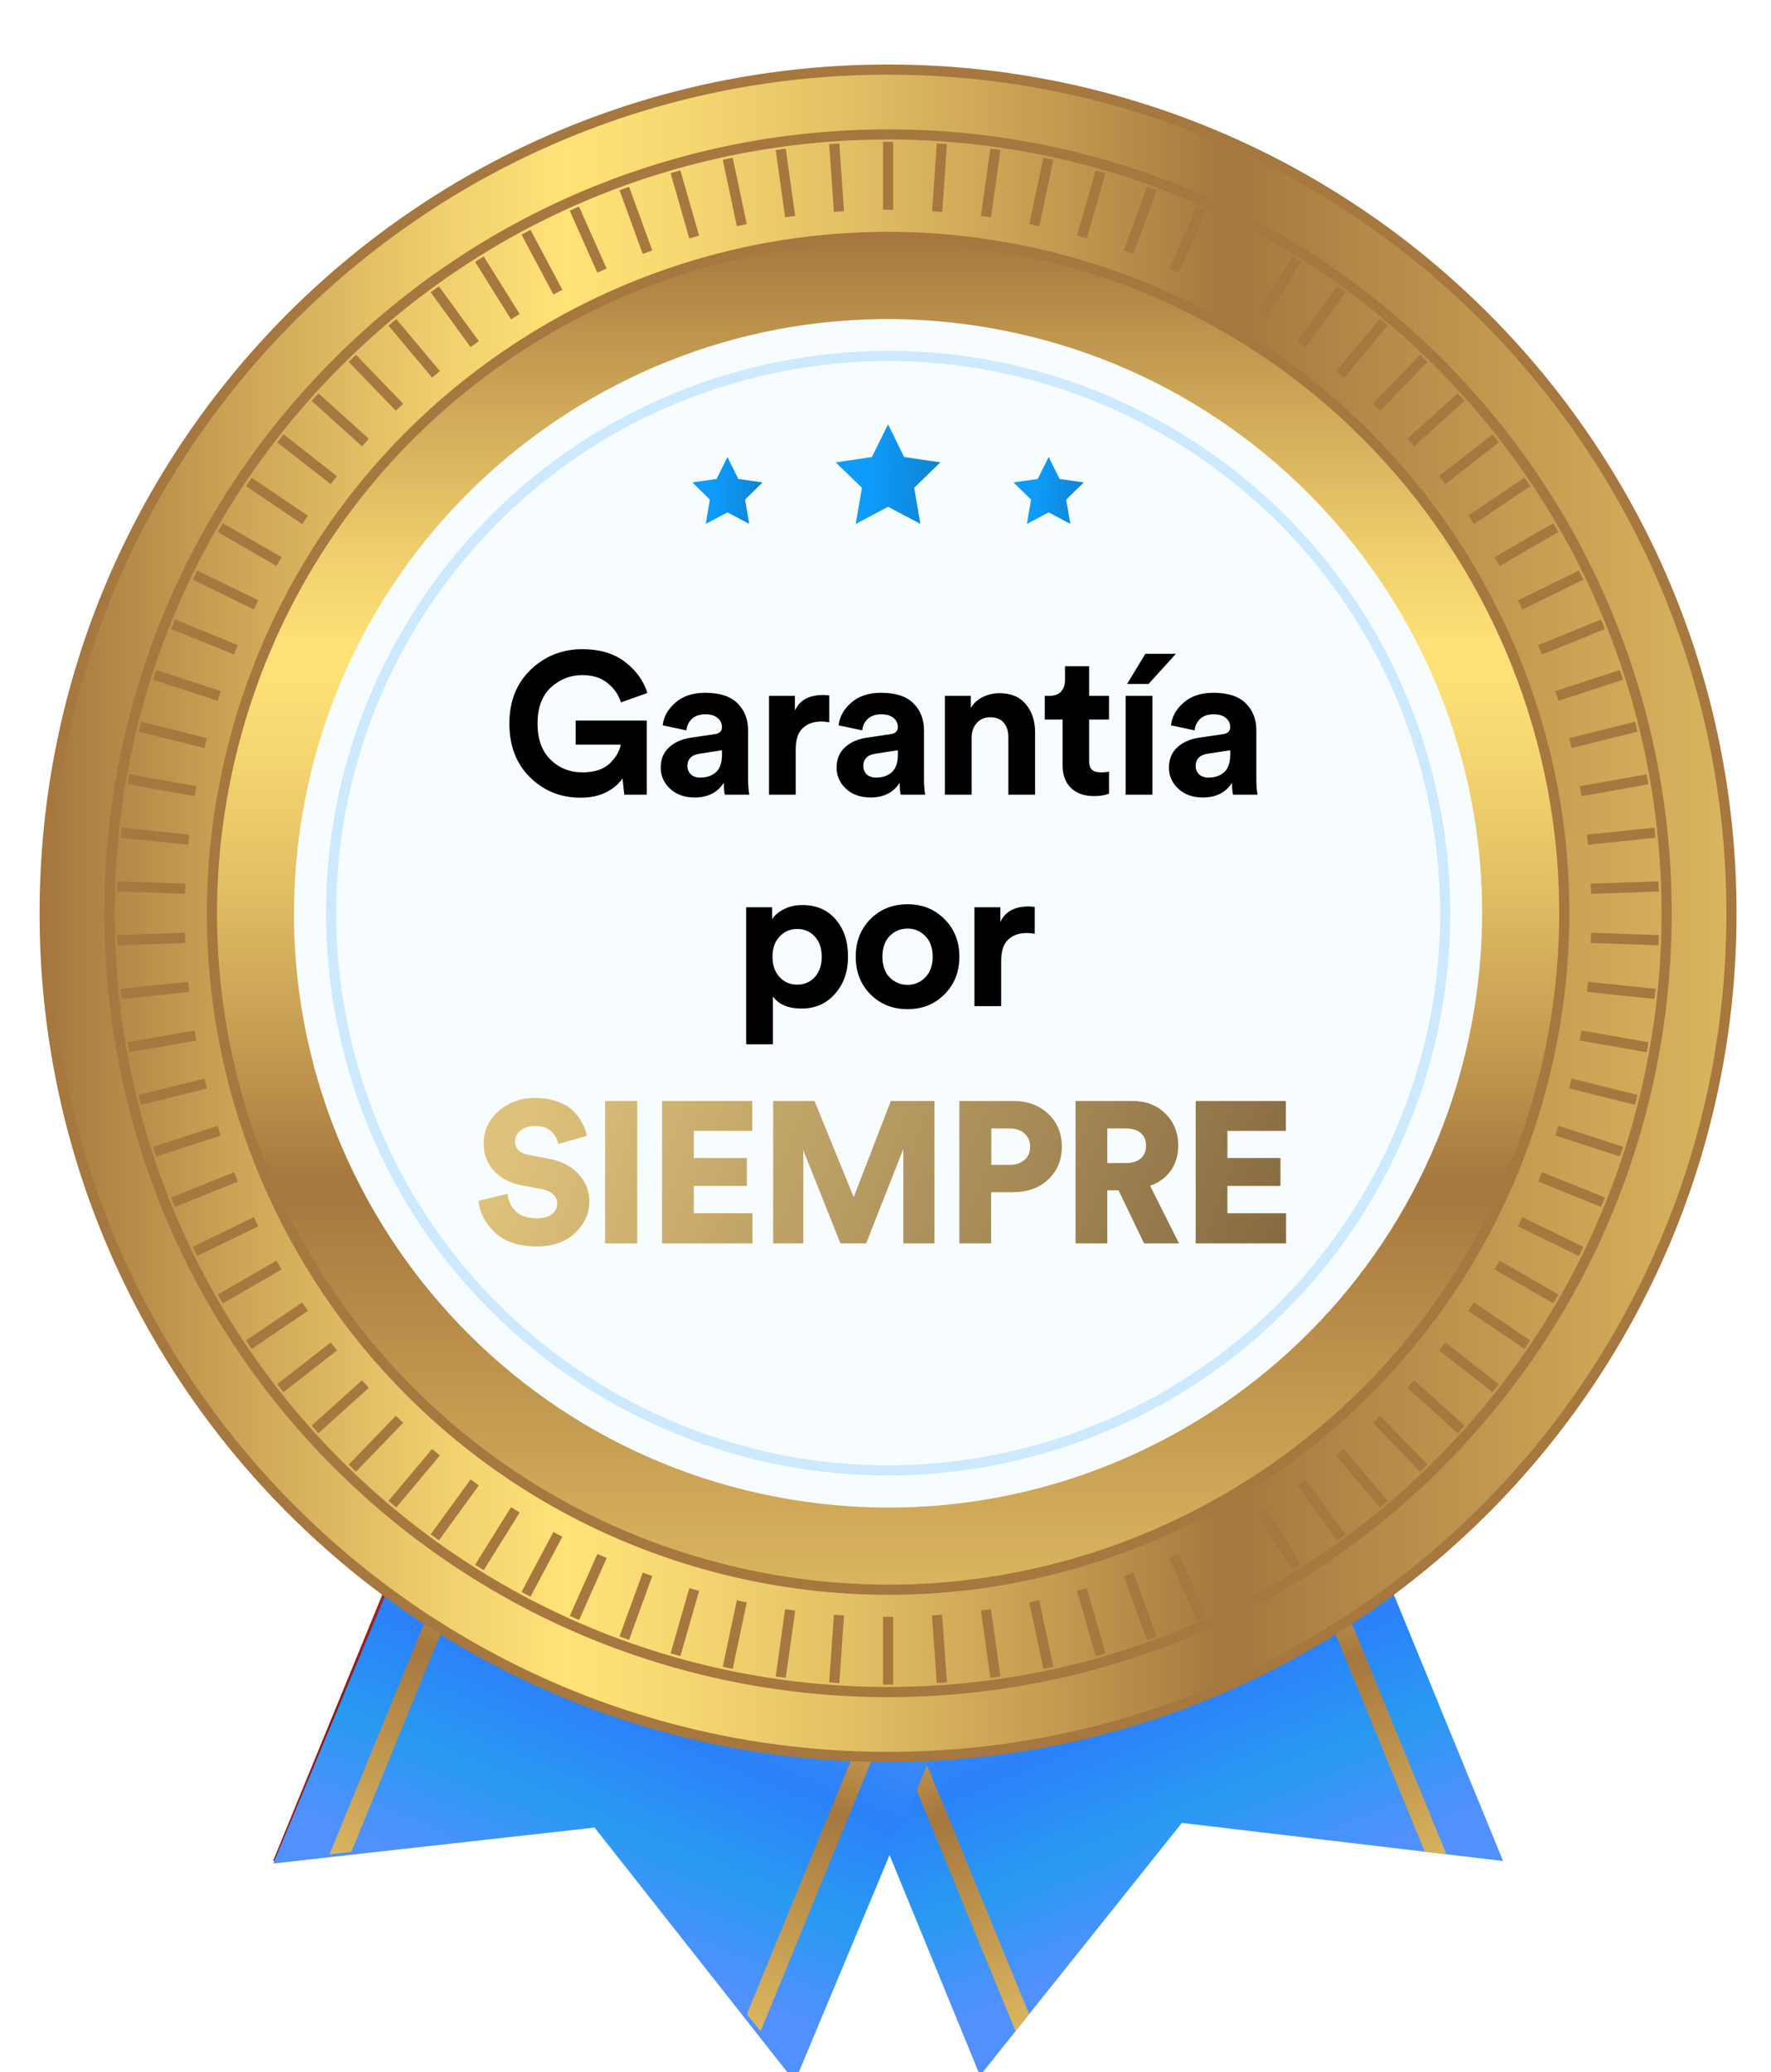 <svg width="112" height="131" viewBox="0 0 112 131" fill="none" xmlns="http://www.w3.org/2000/svg">
<g clip-path="url(#clip0_46_511)" filter="url(#filter0_i_46_511)">
<path d="M76.276 69.306L95.056 115.088L74.742 112.681L65.083 124.771L64.222 125.848L61.978 128.66L43.199 82.878L76.276 69.306Z" fill="url(#paint0_linear_46_511)"/>
<path d="M47.224 81.22L65.083 124.771L64.222 125.848L46.105 81.683L47.224 81.22Z" fill="url(#paint1_linear_46_511)"/>
<path d="M72.247 70.958L90.106 114.508L91.477 114.666L73.359 70.501L72.247 70.958Z" fill="url(#paint2_linear_46_511)"/>
<path d="M36.048 69.306L17.269 115.088L37.582 112.681L47.236 124.771L48.102 125.848L50.346 128.66L69.125 82.878L36.048 69.306Z" fill="url(#paint3_linear_46_511)"/>
<path d="M69.359 83.389L50.265 129.041L37.603 112.975L22.224 114.693L20.853 114.847L17.279 115.248L36.373 69.597L69.359 83.389Z" fill="url(#paint4_linear_46_511)"/>
<path d="M65.1 81.22L47.235 124.771L48.102 125.848L66.213 81.683L65.1 81.22Z" fill="url(#paint5_linear_46_511)"/>
<path d="M40.077 70.958L22.218 114.508L20.841 114.666L38.959 70.501L40.077 70.958Z" fill="url(#paint6_linear_46_511)"/>
<path d="M56.162 108.51C85.62 108.51 109.5 84.63 109.5 55.172C109.5 25.714 85.62 1.833 56.162 1.833C26.704 1.833 2.824 25.714 2.824 55.172C2.824 84.63 26.704 108.51 56.162 108.51Z" fill="url(#paint7_linear_46_511)" stroke="#A6773E" stroke-width="0.642" stroke-miterlimit="10"/>
<g style="mix-blend-mode:screen">
<path d="M90.978 89.987C110.206 70.758 110.206 39.582 90.978 20.353C71.749 1.125 40.573 1.125 21.344 20.353C2.116 39.582 2.116 70.758 21.344 89.987C40.573 109.215 71.749 109.215 90.978 89.987Z" stroke="#A6773E" stroke-width="0.642" stroke-miterlimit="10"/>
</g>
<g style="mix-blend-mode:screen">
<path d="M56.162 99.648V103.941" stroke="#A6773E" stroke-width="0.642" stroke-miterlimit="10"/>
</g>
<g style="mix-blend-mode:screen">
<path d="M53.057 99.543L52.759 103.818" stroke="#A6773E" stroke-width="0.642" stroke-miterlimit="10"/>
</g>
<g style="mix-blend-mode:screen">
<path d="M49.971 99.214L49.373 103.467" stroke="#A6773E" stroke-width="0.642" stroke-miterlimit="10"/>
</g>
<g style="mix-blend-mode:screen">
<path d="M46.913 98.675L46.023 102.875" stroke="#A6773E" stroke-width="0.642" stroke-miterlimit="10"/>
</g>
<g style="mix-blend-mode:screen">
<path d="M43.903 97.925L42.719 102.049" stroke="#A6773E" stroke-width="0.642" stroke-miterlimit="10"/>
</g>
<g style="mix-blend-mode:screen">
<path d="M40.95 96.965L39.48 101.001" stroke="#A6773E" stroke-width="0.642" stroke-miterlimit="10"/>
</g>
<g style="mix-blend-mode:screen">
<path d="M38.074 95.805L36.329 99.724" stroke="#A6773E" stroke-width="0.642" stroke-miterlimit="10"/>
</g>
<g style="mix-blend-mode:screen">
<path d="M35.28 94.44L33.265 98.23" stroke="#A6773E" stroke-width="0.642" stroke-miterlimit="10"/>
</g>
<g style="mix-blend-mode:screen">
<path d="M32.591 92.888L30.318 96.531" stroke="#A6773E" stroke-width="0.642" stroke-miterlimit="10"/>
</g>
<g style="mix-blend-mode:screen">
<path d="M30.02 91.154L27.496 94.628" stroke="#A6773E" stroke-width="0.642" stroke-miterlimit="10"/>
</g>
<g style="mix-blend-mode:screen">
<path d="M27.572 89.245L24.813 92.531" stroke="#A6773E" stroke-width="0.642" stroke-miterlimit="10"/>
</g>
<g style="mix-blend-mode:screen">
<path d="M25.264 87.165L22.282 90.252" stroke="#A6773E" stroke-width="0.642" stroke-miterlimit="10"/>
</g>
<g style="mix-blend-mode:screen">
<path d="M23.108 84.934L19.922 87.804" stroke="#A6773E" stroke-width="0.642" stroke-miterlimit="10"/>
</g>
<g style="mix-blend-mode:screen">
<path d="M21.111 82.556L17.731 85.197" stroke="#A6773E" stroke-width="0.642" stroke-miterlimit="10"/>
</g>
<g style="mix-blend-mode:screen">
<path d="M19.289 80.043L15.734 82.444" stroke="#A6773E" stroke-width="0.642" stroke-miterlimit="10"/>
</g>
<g style="mix-blend-mode:screen">
<path d="M17.643 77.413L13.929 79.556" stroke="#A6773E" stroke-width="0.642" stroke-miterlimit="10"/>
</g>
<g style="mix-blend-mode:screen">
<path d="M16.185 74.671L12.331 76.552" stroke="#A6773E" stroke-width="0.642" stroke-miterlimit="10"/>
</g>
<g style="mix-blend-mode:screen">
<path d="M14.925 71.837L10.942 73.442" stroke="#A6773E" stroke-width="0.642" stroke-miterlimit="10"/>
</g>
<g style="mix-blend-mode:screen">
<path d="M13.859 68.919L9.782 70.243" stroke="#A6773E" stroke-width="0.642" stroke-miterlimit="10"/>
</g>
<g style="mix-blend-mode:screen">
<path d="M13.004 65.932L8.845 66.969" stroke="#A6773E" stroke-width="0.642" stroke-miterlimit="10"/>
</g>
<g style="mix-blend-mode:screen">
<path d="M12.36 62.898L8.137 63.642" stroke="#A6773E" stroke-width="0.642" stroke-miterlimit="10"/>
</g>
<g style="mix-blend-mode:screen">
<path d="M11.926 59.823L7.662 60.268" stroke="#A6773E" stroke-width="0.642" stroke-miterlimit="10"/>
</g>
<g style="mix-blend-mode:screen">
<path d="M11.71 56.724L7.422 56.876" stroke="#A6773E" stroke-width="0.642" stroke-miterlimit="10"/>
</g>
<g style="mix-blend-mode:screen">
<path d="M11.71 53.62L7.422 53.467" stroke="#A6773E" stroke-width="0.642" stroke-miterlimit="10"/>
</g>
<g style="mix-blend-mode:screen">
<path d="M11.926 50.521L7.662 50.076" stroke="#A6773E" stroke-width="0.642" stroke-miterlimit="10"/>
</g>
<g style="mix-blend-mode:screen">
<path d="M12.36 47.452L8.137 46.702" stroke="#A6773E" stroke-width="0.642" stroke-miterlimit="10"/>
</g>
<g style="mix-blend-mode:screen">
<path d="M13.004 44.412L8.845 43.375" stroke="#A6773E" stroke-width="0.642" stroke-miterlimit="10"/>
</g>
<g style="mix-blend-mode:screen">
<path d="M13.859 41.43L9.782 40.1" stroke="#A6773E" stroke-width="0.642" stroke-miterlimit="10"/>
</g>
<g style="mix-blend-mode:screen">
<path d="M14.925 38.513L10.942 36.902" stroke="#A6773E" stroke-width="0.642" stroke-miterlimit="10"/>
</g>
<g style="mix-blend-mode:screen">
<path d="M16.185 35.672L12.331 33.792" stroke="#A6773E" stroke-width="0.642" stroke-miterlimit="10"/>
</g>
<g style="mix-blend-mode:screen">
<path d="M17.643 32.937L13.929 30.787" stroke="#A6773E" stroke-width="0.642" stroke-miterlimit="10"/>
</g>
<g style="mix-blend-mode:screen">
<path d="M19.289 30.301L15.734 27.905" stroke="#A6773E" stroke-width="0.642" stroke-miterlimit="10"/>
</g>
<g style="mix-blend-mode:screen">
<path d="M21.111 27.788L17.731 25.146" stroke="#A6773E" stroke-width="0.642" stroke-miterlimit="10"/>
</g>
<g style="mix-blend-mode:screen">
<path d="M23.108 25.41L19.922 22.54" stroke="#A6773E" stroke-width="0.642" stroke-miterlimit="10"/>
</g>
<g style="mix-blend-mode:screen">
<path d="M25.264 23.178L22.282 20.091" stroke="#A6773E" stroke-width="0.642" stroke-miterlimit="10"/>
</g>
<g style="mix-blend-mode:screen">
<path d="M27.572 21.099L24.813 17.813" stroke="#A6773E" stroke-width="0.642" stroke-miterlimit="10"/>
</g>
<g style="mix-blend-mode:screen">
<path d="M30.02 19.189L27.496 15.722" stroke="#A6773E" stroke-width="0.642" stroke-miterlimit="10"/>
</g>
<g style="mix-blend-mode:screen">
<path d="M32.591 17.455L30.318 13.818" stroke="#A6773E" stroke-width="0.642" stroke-miterlimit="10"/>
</g>
<g style="mix-blend-mode:screen">
<path d="M35.28 15.903L33.265 12.113" stroke="#A6773E" stroke-width="0.642" stroke-miterlimit="10"/>
</g>
<g style="mix-blend-mode:screen">
<path d="M38.068 14.538L36.323 10.62" stroke="#A6773E" stroke-width="0.642" stroke-miterlimit="10"/>
</g>
<g style="mix-blend-mode:screen">
<path d="M40.95 13.379L39.48 9.349" stroke="#A6773E" stroke-width="0.642" stroke-miterlimit="10"/>
</g>
<g style="mix-blend-mode:screen">
<path d="M43.903 12.418L42.719 8.294" stroke="#A6773E" stroke-width="0.642" stroke-miterlimit="10"/>
</g>
<g style="mix-blend-mode:screen">
<path d="M46.913 11.668L46.023 7.469" stroke="#A6773E" stroke-width="0.642" stroke-miterlimit="10"/>
</g>
<g style="mix-blend-mode:screen">
<path d="M49.971 11.129L49.373 6.877" stroke="#A6773E" stroke-width="0.642" stroke-miterlimit="10"/>
</g>
<g style="mix-blend-mode:screen">
<path d="M53.057 10.807L52.759 6.525" stroke="#A6773E" stroke-width="0.642" stroke-miterlimit="10"/>
</g>
<g style="mix-blend-mode:screen">
<path d="M56.162 10.696V6.402" stroke="#A6773E" stroke-width="0.642" stroke-miterlimit="10"/>
</g>
<g style="mix-blend-mode:screen">
<path d="M59.267 10.807L59.565 6.525" stroke="#A6773E" stroke-width="0.642" stroke-miterlimit="10"/>
</g>
<g style="mix-blend-mode:screen">
<path d="M62.353 11.129L62.951 6.877" stroke="#A6773E" stroke-width="0.642" stroke-miterlimit="10"/>
</g>
<g style="mix-blend-mode:screen">
<path d="M65.411 11.668L66.302 7.469" stroke="#A6773E" stroke-width="0.642" stroke-miterlimit="10"/>
</g>
<g style="mix-blend-mode:screen">
<path d="M68.422 12.418L69.605 8.294" stroke="#A6773E" stroke-width="0.642" stroke-miterlimit="10"/>
</g>
<g style="mix-blend-mode:screen">
<path d="M71.374 13.379L72.839 9.349" stroke="#A6773E" stroke-width="0.642" stroke-miterlimit="10"/>
</g>
<g style="mix-blend-mode:screen">
<path d="M74.25 14.538L75.996 10.62" stroke="#A6773E" stroke-width="0.642" stroke-miterlimit="10"/>
</g>
<g style="mix-blend-mode:screen">
<path d="M77.044 15.903L79.053 12.113" stroke="#A6773E" stroke-width="0.642" stroke-miterlimit="10"/>
</g>
<g style="mix-blend-mode:screen">
<path d="M79.727 17.455L82.006 13.818" stroke="#A6773E" stroke-width="0.642" stroke-miterlimit="10"/>
</g>
<g style="mix-blend-mode:screen">
<path d="M82.304 19.189L84.829 15.722" stroke="#A6773E" stroke-width="0.642" stroke-miterlimit="10"/>
</g>
<g style="mix-blend-mode:screen">
<path d="M84.747 21.105L87.505 17.813" stroke="#A6773E" stroke-width="0.642" stroke-miterlimit="10"/>
</g>
<g style="mix-blend-mode:screen">
<path d="M87.055 23.178L90.036 20.091" stroke="#A6773E" stroke-width="0.642" stroke-miterlimit="10"/>
</g>
<g style="mix-blend-mode:screen">
<path d="M89.216 25.41L92.402 22.54" stroke="#A6773E" stroke-width="0.642" stroke-miterlimit="10"/>
</g>
<g style="mix-blend-mode:screen">
<path d="M91.207 27.788L94.593 25.146" stroke="#A6773E" stroke-width="0.642" stroke-miterlimit="10"/>
</g>
<g style="mix-blend-mode:screen">
<path d="M93.035 30.301L96.59 27.899" stroke="#A6773E" stroke-width="0.642" stroke-miterlimit="10"/>
</g>
<g style="mix-blend-mode:screen">
<path d="M94.681 32.937L98.395 30.787" stroke="#A6773E" stroke-width="0.642" stroke-miterlimit="10"/>
</g>
<g style="mix-blend-mode:screen">
<path d="M96.134 35.678L99.994 33.792" stroke="#A6773E" stroke-width="0.642" stroke-miterlimit="10"/>
</g>
<g style="mix-blend-mode:screen">
<path d="M97.399 38.513L101.376 36.902" stroke="#A6773E" stroke-width="0.642" stroke-miterlimit="10"/>
</g>
<g style="mix-blend-mode:screen">
<path d="M98.459 41.43L102.542 40.1" stroke="#A6773E" stroke-width="0.642" stroke-miterlimit="10"/>
</g>
<g style="mix-blend-mode:screen">
<path d="M99.314 44.412L103.479 43.375" stroke="#A6773E" stroke-width="0.642" stroke-miterlimit="10"/>
</g>
<g style="mix-blend-mode:screen">
<path d="M99.959 47.452L104.188 46.702" stroke="#A6773E" stroke-width="0.642" stroke-miterlimit="10"/>
</g>
<g style="mix-blend-mode:screen">
<path d="M100.392 50.521L104.662 50.076" stroke="#A6773E" stroke-width="0.642" stroke-miterlimit="10"/>
</g>
<g style="mix-blend-mode:screen">
<path d="M100.609 53.62L104.897 53.473" stroke="#A6773E" stroke-width="0.642" stroke-miterlimit="10"/>
</g>
<g style="mix-blend-mode:screen">
<path d="M100.609 56.724L104.897 56.876" stroke="#A6773E" stroke-width="0.642" stroke-miterlimit="10"/>
</g>
<g style="mix-blend-mode:screen">
<path d="M100.392 59.823L104.662 60.268" stroke="#A6773E" stroke-width="0.642" stroke-miterlimit="10"/>
</g>
<g style="mix-blend-mode:screen">
<path d="M99.959 62.898L104.188 63.642" stroke="#A6773E" stroke-width="0.642" stroke-miterlimit="10"/>
</g>
<g style="mix-blend-mode:screen">
<path d="M99.314 65.932L103.479 66.969" stroke="#A6773E" stroke-width="0.642" stroke-miterlimit="10"/>
</g>
<g style="mix-blend-mode:screen">
<path d="M98.459 68.913L102.542 70.243" stroke="#A6773E" stroke-width="0.642" stroke-miterlimit="10"/>
</g>
<g style="mix-blend-mode:screen">
<path d="M97.399 71.831L101.376 73.441" stroke="#A6773E" stroke-width="0.642" stroke-miterlimit="10"/>
</g>
<g style="mix-blend-mode:screen">
<path d="M96.134 74.671L99.994 76.552" stroke="#A6773E" stroke-width="0.642" stroke-miterlimit="10"/>
</g>
<g style="mix-blend-mode:screen">
<path d="M94.681 77.413L98.395 79.556" stroke="#A6773E" stroke-width="0.642" stroke-miterlimit="10"/>
</g>
<g style="mix-blend-mode:screen">
<path d="M93.035 80.043L96.59 82.444" stroke="#A6773E" stroke-width="0.642" stroke-miterlimit="10"/>
</g>
<g style="mix-blend-mode:screen">
<path d="M91.207 82.556L94.587 85.197" stroke="#A6773E" stroke-width="0.642" stroke-miterlimit="10"/>
</g>
<g style="mix-blend-mode:screen">
<path d="M89.21 84.934L92.403 87.804" stroke="#A6773E" stroke-width="0.642" stroke-miterlimit="10"/>
</g>
<g style="mix-blend-mode:screen">
<path d="M87.055 87.165L90.036 90.252" stroke="#A6773E" stroke-width="0.642" stroke-miterlimit="10"/>
</g>
<g style="mix-blend-mode:screen">
<path d="M84.747 89.245L87.505 92.531" stroke="#A6773E" stroke-width="0.642" stroke-miterlimit="10"/>
</g>
<g style="mix-blend-mode:screen">
<path d="M82.304 91.154L84.823 94.628" stroke="#A6773E" stroke-width="0.642" stroke-miterlimit="10"/>
</g>
<g style="mix-blend-mode:screen">
<path d="M79.732 92.888L82.005 96.531" stroke="#A6773E" stroke-width="0.642" stroke-miterlimit="10"/>
</g>
<g style="mix-blend-mode:screen">
<path d="M77.044 94.44L79.059 98.23" stroke="#A6773E" stroke-width="0.642" stroke-miterlimit="10"/>
</g>
<g style="mix-blend-mode:screen">
<path d="M74.25 95.805L75.996 99.724" stroke="#A6773E" stroke-width="0.642" stroke-miterlimit="10"/>
</g>
<g style="mix-blend-mode:screen">
<path d="M71.374 96.965L72.839 101.001" stroke="#A6773E" stroke-width="0.642" stroke-miterlimit="10"/>
</g>
<g style="mix-blend-mode:screen">
<path d="M68.422 97.925L69.605 102.049" stroke="#A6773E" stroke-width="0.642" stroke-miterlimit="10"/>
</g>
<g style="mix-blend-mode:screen">
<path d="M65.405 98.675L66.302 102.875" stroke="#A6773E" stroke-width="0.642" stroke-miterlimit="10"/>
</g>
<g style="mix-blend-mode:screen">
<path d="M62.353 99.214L62.951 103.467" stroke="#A6773E" stroke-width="0.642" stroke-miterlimit="10"/>
</g>
<g style="mix-blend-mode:screen">
<path d="M59.261 99.543L59.565 103.818" stroke="#A6773E" stroke-width="0.642" stroke-miterlimit="10"/>
</g>
<path d="M97.699 65.315C103.3 42.376 89.244 19.241 66.306 13.641C43.367 8.04 20.232 22.096 14.632 45.034C9.031 67.973 23.087 91.108 46.025 96.709C68.964 102.309 92.099 88.254 97.699 65.315Z" fill="url(#paint8_linear_46_511)" stroke="#A6773E" stroke-width="0.642" stroke-miterlimit="10"/>
<path d="M93.22 61.317C96.612 40.85 82.77 21.508 62.303 18.116C41.836 14.725 22.494 28.567 19.103 49.033C15.711 69.5 29.553 88.842 50.02 92.234C70.487 95.626 89.828 81.784 93.22 61.317Z" fill="#F7FDFF"/>
<g style="mix-blend-mode:multiply">
<path d="M65.145 89.222C83.954 84.263 95.182 64.995 90.223 46.186C85.264 27.377 65.996 16.149 47.187 21.108C28.377 26.067 17.149 45.335 22.109 64.144C27.068 82.954 46.336 94.182 65.145 89.222Z" stroke="#CDE9FF" stroke-width="0.642" stroke-miterlimit="10"/>
</g>
<path d="M56.162 24.262L57.181 26.329L59.466 26.663L57.814 28.274L58.206 30.553L56.162 29.475L54.118 30.553L54.51 28.274L52.852 26.663L55.137 26.329L56.162 24.262Z" fill="url(#paint9_linear_46_511)"/>
<path d="M66.319 26.324L67.004 27.712L68.539 27.934L67.426 29.018L67.69 30.553L66.319 29.826L64.943 30.553L65.206 29.018L64.093 27.934L65.628 27.712L66.319 26.324Z" fill="url(#paint10_linear_46_511)"/>
<path d="M46.005 26.324L45.32 27.712L43.785 27.934L44.892 29.018L44.635 30.553L46.005 29.826L47.382 30.553L47.118 29.018L48.225 27.934L46.691 27.712L46.005 26.324Z" fill="url(#paint11_linear_46_511)"/>
<path d="M40.904 47.674H39.481L39.367 46.645C39.138 46.992 38.795 47.284 38.338 47.521C37.889 47.75 37.347 47.864 36.712 47.864C35.458 47.864 34.395 47.436 33.523 46.581C32.651 45.726 32.214 44.591 32.214 43.176C32.214 41.77 32.663 40.635 33.561 39.771C34.467 38.907 35.556 38.476 36.826 38.476C37.927 38.476 38.825 38.742 39.52 39.276C40.222 39.809 40.697 40.466 40.942 41.245L39.265 41.842C39.13 41.376 38.855 40.974 38.44 40.635C38.033 40.288 37.495 40.114 36.826 40.114C36.064 40.114 35.399 40.377 34.831 40.902C34.273 41.427 33.993 42.185 33.993 43.176C33.993 44.15 34.264 44.908 34.806 45.45C35.357 45.992 36.034 46.263 36.839 46.263C37.584 46.263 38.156 46.077 38.554 45.704C38.952 45.323 39.185 44.925 39.253 44.51H36.407V42.986H40.904V47.674ZM41.784 45.971C41.784 45.438 41.958 45.01 42.305 44.688C42.652 44.366 43.101 44.163 43.652 44.078L45.189 43.849C45.502 43.807 45.659 43.659 45.659 43.405C45.659 43.168 45.566 42.973 45.379 42.821C45.202 42.668 44.943 42.592 44.604 42.592C44.249 42.592 43.965 42.689 43.753 42.884C43.55 43.079 43.436 43.32 43.41 43.608L41.911 43.291C41.97 42.748 42.237 42.27 42.712 41.855C43.186 41.44 43.812 41.232 44.592 41.232C45.523 41.232 46.209 41.457 46.65 41.906C47.09 42.346 47.31 42.914 47.31 43.608V46.683C47.31 47.055 47.336 47.386 47.387 47.674H45.837C45.794 47.487 45.773 47.237 45.773 46.924C45.375 47.542 44.761 47.851 43.931 47.851C43.287 47.851 42.767 47.665 42.368 47.292C41.979 46.92 41.784 46.479 41.784 45.971ZM44.287 46.594C44.685 46.594 45.011 46.484 45.265 46.263C45.528 46.035 45.659 45.662 45.659 45.145V44.866L44.249 45.082C43.732 45.158 43.474 45.421 43.474 45.87C43.474 46.073 43.546 46.246 43.69 46.39C43.834 46.526 44.033 46.594 44.287 46.594ZM52.444 41.398V43.1C52.275 43.066 52.105 43.049 51.936 43.049C51.453 43.049 51.063 43.189 50.767 43.468C50.47 43.739 50.322 44.188 50.322 44.815V47.674H48.633V41.423H50.271V42.35C50.576 41.698 51.169 41.372 52.05 41.372C52.143 41.372 52.275 41.381 52.444 41.398ZM52.907 45.971C52.907 45.438 53.081 45.01 53.428 44.688C53.776 44.366 54.224 44.163 54.775 44.078L56.312 43.849C56.626 43.807 56.782 43.659 56.782 43.405C56.782 43.168 56.689 42.973 56.503 42.821C56.325 42.668 56.066 42.592 55.728 42.592C55.372 42.592 55.088 42.689 54.877 42.884C54.673 43.079 54.559 43.32 54.533 43.608L53.034 43.291C53.094 42.748 53.361 42.27 53.835 41.855C54.309 41.44 54.936 41.232 55.715 41.232C56.647 41.232 57.333 41.457 57.773 41.906C58.214 42.346 58.434 42.914 58.434 43.608V46.683C58.434 47.055 58.459 47.386 58.51 47.674H56.96C56.918 47.487 56.897 47.237 56.897 46.924C56.498 47.542 55.884 47.851 55.054 47.851C54.411 47.851 53.89 47.665 53.492 47.292C53.102 46.92 52.907 46.479 52.907 45.971ZM55.41 46.594C55.808 46.594 56.134 46.484 56.388 46.263C56.651 46.035 56.782 45.662 56.782 45.145V44.866L55.372 45.082C54.855 45.158 54.597 45.421 54.597 45.87C54.597 46.073 54.669 46.246 54.813 46.39C54.957 46.526 55.156 46.594 55.41 46.594ZM61.446 44.078V47.674H59.756V41.423H61.395V42.198C61.573 41.893 61.827 41.66 62.157 41.499C62.487 41.338 62.835 41.258 63.199 41.258C63.936 41.258 64.495 41.491 64.876 41.957C65.265 42.414 65.46 43.007 65.46 43.735V47.674H63.77V44.027C63.77 43.655 63.673 43.354 63.478 43.125C63.292 42.897 63.004 42.782 62.614 42.782C62.259 42.782 61.975 42.905 61.763 43.151C61.551 43.396 61.446 43.706 61.446 44.078ZM68.877 39.555V41.423H70.135V42.922H68.877V45.539C68.877 45.802 68.937 45.988 69.055 46.098C69.174 46.208 69.36 46.263 69.614 46.263C69.843 46.263 70.017 46.246 70.135 46.213V47.61C69.89 47.712 69.572 47.763 69.182 47.763C68.573 47.763 68.09 47.593 67.734 47.254C67.378 46.907 67.201 46.433 67.201 45.831V42.922H66.07V41.423H66.387C66.701 41.423 66.938 41.334 67.099 41.156C67.268 40.97 67.353 40.728 67.353 40.432V39.555H68.877ZM74.365 38.768L72.638 40.673H71.278L72.434 38.768H74.365ZM72.879 47.674H71.189V41.423H72.879V47.674ZM73.926 45.971C73.926 45.438 74.099 45.01 74.447 44.688C74.794 44.366 75.243 44.163 75.793 44.078L77.331 43.849C77.644 43.807 77.801 43.659 77.801 43.405C77.801 43.168 77.707 42.973 77.521 42.821C77.343 42.668 77.085 42.592 76.746 42.592C76.39 42.592 76.107 42.689 75.895 42.884C75.692 43.079 75.577 43.32 75.552 43.608L74.053 43.291C74.112 42.748 74.379 42.27 74.853 41.855C75.328 41.44 75.954 41.232 76.734 41.232C77.665 41.232 78.351 41.457 78.792 41.906C79.232 42.346 79.452 42.914 79.452 43.608V46.683C79.452 47.055 79.478 47.386 79.528 47.674H77.978C77.936 47.487 77.915 47.237 77.915 46.924C77.517 47.542 76.903 47.851 76.073 47.851C75.429 47.851 74.908 47.665 74.51 47.292C74.121 46.92 73.926 46.479 73.926 45.971ZM76.429 46.594C76.827 46.594 77.153 46.484 77.407 46.263C77.669 46.035 77.801 45.662 77.801 45.145V44.866L76.39 45.082C75.874 45.158 75.615 45.421 75.615 45.87C75.615 46.073 75.688 46.246 75.832 46.39C75.975 46.526 76.174 46.594 76.429 46.594Z" fill="black"/>
<path d="M48.879 63.457H47.189V54.793H48.828V55.555C48.98 55.301 49.226 55.089 49.565 54.92C49.903 54.742 50.297 54.653 50.746 54.653C51.635 54.653 52.338 54.958 52.855 55.568C53.372 56.169 53.63 56.948 53.63 57.905C53.63 58.862 53.355 59.65 52.804 60.268C52.262 60.886 51.555 61.196 50.683 61.196C49.853 61.196 49.251 60.942 48.879 60.433V63.457ZM51.521 59.214C51.818 58.892 51.966 58.46 51.966 57.918C51.966 57.376 51.818 56.948 51.521 56.635C51.233 56.321 50.865 56.165 50.416 56.165C49.967 56.165 49.594 56.326 49.298 56.648C49.001 56.961 48.853 57.384 48.853 57.918C48.853 58.452 49.001 58.879 49.298 59.201C49.594 59.523 49.967 59.684 50.416 59.684C50.865 59.684 51.233 59.527 51.521 59.214ZM56.264 59.227C56.577 59.54 56.954 59.697 57.394 59.697C57.835 59.697 58.208 59.54 58.512 59.227C58.826 58.913 58.983 58.477 58.983 57.918C58.983 57.359 58.826 56.923 58.512 56.609C58.208 56.296 57.835 56.139 57.394 56.139C56.954 56.139 56.577 56.296 56.264 56.609C55.959 56.923 55.806 57.359 55.806 57.918C55.806 58.477 55.959 58.913 56.264 59.227ZM55.044 55.542C55.671 54.915 56.454 54.602 57.394 54.602C58.334 54.602 59.114 54.915 59.732 55.542C60.359 56.169 60.672 56.961 60.672 57.918C60.672 58.875 60.359 59.667 59.732 60.294C59.114 60.92 58.334 61.234 57.394 61.234C56.454 61.234 55.671 60.92 55.044 60.294C54.426 59.667 54.117 58.875 54.117 57.918C54.117 56.961 54.426 56.169 55.044 55.542ZM65.436 54.767V56.47C65.267 56.436 65.097 56.419 64.928 56.419C64.445 56.419 64.056 56.559 63.759 56.838C63.463 57.109 63.315 57.558 63.315 58.185V61.043H61.625V54.793H63.264V55.72C63.569 55.068 64.162 54.742 65.042 54.742C65.135 54.742 65.267 54.75 65.436 54.767Z" fill="black"/>
<path d="M37.106 69.246L35.302 69.754C35.26 69.475 35.12 69.217 34.883 68.98C34.645 68.742 34.285 68.624 33.803 68.624C33.439 68.624 33.142 68.721 32.913 68.916C32.685 69.102 32.57 69.327 32.57 69.589C32.57 70.055 32.867 70.343 33.46 70.453L34.667 70.682C35.497 70.834 36.136 71.16 36.585 71.66C37.042 72.151 37.271 72.727 37.271 73.388C37.271 74.142 36.97 74.807 36.369 75.383C35.768 75.95 34.959 76.234 33.943 76.234C32.808 76.234 31.927 75.942 31.3 75.357C30.682 74.764 30.334 74.095 30.258 73.35L32.1 72.905C32.143 73.354 32.316 73.727 32.621 74.023C32.935 74.311 33.383 74.455 33.968 74.455C34.358 74.455 34.667 74.371 34.895 74.201C35.124 74.023 35.238 73.794 35.238 73.515C35.238 73.286 35.154 73.096 34.984 72.943C34.815 72.782 34.578 72.672 34.273 72.613L33.041 72.384C32.278 72.24 31.677 71.931 31.236 71.457C30.805 70.983 30.588 70.411 30.588 69.742C30.588 68.912 30.906 68.222 31.541 67.671C32.177 67.121 32.935 66.845 33.816 66.845C34.349 66.845 34.823 66.921 35.238 67.074C35.662 67.218 35.996 67.413 36.242 67.658C36.488 67.904 36.678 68.158 36.814 68.421C36.958 68.683 37.055 68.958 37.106 69.246ZM40.3 76.043H38.267V67.036H40.3V76.043ZM47.585 76.043H41.868V67.036H47.572V68.929H43.876V70.644H47.23V72.41H43.876V74.138H47.585V76.043ZM59.096 76.043H57.126V70.072L54.776 76.043H53.15L50.8 70.148V76.043H48.894V67.036H51.511L53.988 73.121L56.339 67.036H59.096V76.043ZM62.691 71.076H63.86C64.241 71.076 64.55 70.974 64.787 70.771C65.025 70.559 65.143 70.28 65.143 69.932C65.143 69.577 65.025 69.297 64.787 69.094C64.559 68.882 64.25 68.776 63.86 68.776H62.691V71.076ZM64.063 72.804H62.679V76.043H60.671V67.036H64.063C64.978 67.036 65.719 67.307 66.287 67.849C66.863 68.391 67.15 69.081 67.15 69.92C67.15 70.775 66.863 71.47 66.287 72.003C65.719 72.537 64.978 72.804 64.063 72.804ZM72.352 76.043L70.738 72.689H70.027V76.043H68.019V67.036H71.59C72.462 67.036 73.165 67.303 73.698 67.836C74.24 68.37 74.511 69.043 74.511 69.856C74.511 70.466 74.355 70.995 74.041 71.444C73.728 71.885 73.292 72.202 72.733 72.397L74.562 76.043H72.352ZM70.027 70.961H71.208C71.615 70.961 71.928 70.864 72.148 70.669C72.369 70.466 72.479 70.199 72.479 69.869C72.479 69.53 72.369 69.263 72.148 69.069C71.928 68.874 71.615 68.776 71.208 68.776H70.027V70.961ZM81.333 76.043H75.616V67.036H81.32V68.929H77.623V70.644H80.977V72.41H77.623V74.138H81.333V76.043Z" fill="url(#paint12_linear_46_511)"/>
</g>
<defs>
<filter id="filter0_i_46_511" x="0" y="0" width="111.89" height="132.767" filterUnits="userSpaceOnUse" color-interpolation-filters="sRGB">
<feFlood flood-opacity="0" result="BackgroundImageFix"/>
<feBlend mode="normal" in="SourceGraphic" in2="BackgroundImageFix" result="shape"/>
<feColorMatrix in="SourceAlpha" type="matrix" values="0 0 0 0 0 0 0 0 0 0 0 0 0 0 0 0 0 0 127 0" result="hardAlpha"/>
<feOffset dy="2.567"/>
<feGaussianBlur stdDeviation="1.283"/>
<feComposite in2="hardAlpha" operator="arithmetic" k2="-1" k3="1"/>
<feColorMatrix type="matrix" values="0 0 0 0 0 0 0 0 0 0 0 0 0 0 0 0 0 0 0.25 0"/>
<feBlend mode="normal" in2="shape" result="effect1_innerShadow_46_511"/>
</filter>
<linearGradient id="paint0_linear_46_511" x1="59.734" y1="76.097" x2="78.511" y2="121.881" gradientUnits="userSpaceOnUse">
<stop stop-color="#3366D5"/>
<stop offset="0.01" stop-color="#3843D7"/>
<stop offset="0.15" stop-color="#668FE9"/>
<stop offset="0.22" stop-color="#788EF0"/>
<stop offset="0.36" stop-color="#5671CB"/>
<stop offset="0.51" stop-color="#428EF2"/>
<stop offset="0.65" stop-color="#2B81FA"/>
<stop offset="0.79" stop-color="#299AF1"/>
<stop offset="0.92" stop-color="#5090FF"/>
</linearGradient>
<linearGradient id="paint1_linear_46_511" x1="46.663" y1="81.459" x2="64.778" y2="125.627" gradientUnits="userSpaceOnUse">
<stop stop-color="#A6773E"/>
<stop offset="0.11" stop-color="#CAA355"/>
<stop offset="0.24" stop-color="#F0D16E"/>
<stop offset="0.31" stop-color="#FFE377"/>
<stop offset="0.37" stop-color="#F7D972"/>
<stop offset="0.48" stop-color="#E1BF64"/>
<stop offset="0.62" stop-color="#BE944D"/>
<stop offset="0.7" stop-color="#A6773E"/>
<stop offset="1" stop-color="#DAB65F"/>
</linearGradient>
<linearGradient id="paint2_linear_46_511" x1="73.064" y1="71.143" x2="91.204" y2="115.54" gradientUnits="userSpaceOnUse">
<stop stop-color="#A6773E"/>
<stop offset="0.11" stop-color="#CAA355"/>
<stop offset="0.24" stop-color="#F0D16E"/>
<stop offset="0.31" stop-color="#FFE377"/>
<stop offset="0.37" stop-color="#F7D972"/>
<stop offset="0.48" stop-color="#E1BF64"/>
<stop offset="0.62" stop-color="#BE944D"/>
<stop offset="0.7" stop-color="#A6773E"/>
<stop offset="1" stop-color="#DAB65F"/>
</linearGradient>
<linearGradient id="paint3_linear_46_511" x1="53.678" y1="76.073" x2="34.872" y2="122.099" gradientUnits="userSpaceOnUse">
<stop stop-color="#D53333"/>
<stop offset="0.01" stop-color="#D73838"/>
<stop offset="0.15" stop-color="#E96666"/>
<stop offset="0.22" stop-color="#F07878"/>
<stop offset="0.36" stop-color="#CB5656"/>
<stop offset="0.51" stop-color="#AD3B3B"/>
<stop offset="0.65" stop-color="#982828"/>
<stop offset="0.79" stop-color="#8B1C1C"/>
<stop offset="0.92" stop-color="#871818"/>
</linearGradient>
<linearGradient id="paint4_linear_46_511" x1="52.86" y1="76.494" x2="33.763" y2="122.145" gradientUnits="userSpaceOnUse">
<stop stop-color="#3366D5"/>
<stop offset="0.01" stop-color="#3843D7"/>
<stop offset="0.15" stop-color="#668FE9"/>
<stop offset="0.22" stop-color="#788EF0"/>
<stop offset="0.36" stop-color="#5671CB"/>
<stop offset="0.51" stop-color="#428EF2"/>
<stop offset="0.65" stop-color="#2B81FA"/>
<stop offset="0.79" stop-color="#299AF1"/>
<stop offset="0.92" stop-color="#5090FF"/>
</linearGradient>
<linearGradient id="paint5_linear_46_511" x1="66.817" y1="81.442" x2="48.676" y2="125.839" gradientUnits="userSpaceOnUse">
<stop stop-color="#A6773E"/>
<stop offset="0.11" stop-color="#CAA355"/>
<stop offset="0.24" stop-color="#F0D16E"/>
<stop offset="0.31" stop-color="#FFE377"/>
<stop offset="0.37" stop-color="#F7D972"/>
<stop offset="0.48" stop-color="#E1BF64"/>
<stop offset="0.62" stop-color="#BE944D"/>
<stop offset="0.7" stop-color="#A6773E"/>
<stop offset="1" stop-color="#DAB65F"/>
</linearGradient>
<linearGradient id="paint6_linear_46_511" x1="39.52" y1="70.718" x2="21.405" y2="114.886" gradientUnits="userSpaceOnUse">
<stop stop-color="#A6773E"/>
<stop offset="0.11" stop-color="#CAA355"/>
<stop offset="0.24" stop-color="#F0D16E"/>
<stop offset="0.31" stop-color="#FFE377"/>
<stop offset="0.37" stop-color="#F7D972"/>
<stop offset="0.48" stop-color="#E1BF64"/>
<stop offset="0.62" stop-color="#BE944D"/>
<stop offset="0.7" stop-color="#A6773E"/>
<stop offset="1" stop-color="#DAB65F"/>
</linearGradient>
<linearGradient id="paint7_linear_46_511" x1="2.824" y1="55.172" x2="109.495" y2="55.172" gradientUnits="userSpaceOnUse">
<stop stop-color="#A6773E"/>
<stop offset="0.11" stop-color="#CAA355"/>
<stop offset="0.24" stop-color="#F0D16E"/>
<stop offset="0.31" stop-color="#FFE377"/>
<stop offset="0.37" stop-color="#F7D972"/>
<stop offset="0.48" stop-color="#E1BF64"/>
<stop offset="0.62" stop-color="#BE944D"/>
<stop offset="0.7" stop-color="#A6773E"/>
<stop offset="1" stop-color="#DAB65F"/>
</linearGradient>
<linearGradient id="paint8_linear_46_511" x1="56.168" y1="12.421" x2="56.168" y2="97.929" gradientUnits="userSpaceOnUse">
<stop stop-color="#A6773E"/>
<stop offset="0.11" stop-color="#CAA355"/>
<stop offset="0.24" stop-color="#F0D16E"/>
<stop offset="0.31" stop-color="#FFE377"/>
<stop offset="0.37" stop-color="#F7D972"/>
<stop offset="0.48" stop-color="#E1BF64"/>
<stop offset="0.62" stop-color="#BE944D"/>
<stop offset="0.7" stop-color="#A6773E"/>
<stop offset="1" stop-color="#DAB65F"/>
</linearGradient>
<linearGradient id="paint9_linear_46_511" x1="52.709" y1="25.814" x2="59.947" y2="26.236" gradientUnits="userSpaceOnUse">
<stop offset="0.331" stop-color="#0E9BFA"/>
<stop offset="1" stop-color="#0F81CD"/>
</linearGradient>
<linearGradient id="paint10_linear_46_511" x1="63.997" y1="27.367" x2="68.863" y2="27.651" gradientUnits="userSpaceOnUse">
<stop offset="0.331" stop-color="#0E9BFA"/>
<stop offset="1" stop-color="#0F81CD"/>
</linearGradient>
<linearGradient id="paint11_linear_46_511" x1="43.689" y1="27.367" x2="48.548" y2="27.65" gradientUnits="userSpaceOnUse">
<stop offset="0.331" stop-color="#0E9BFA"/>
<stop offset="1" stop-color="#0F81CD"/>
</linearGradient>
<linearGradient id="paint12_linear_46_511" x1="35.2" y1="62.377" x2="99.564" y2="87.24" gradientUnits="userSpaceOnUse">
<stop stop-color="#DEC27B"/>
<stop offset="1" stop-color="#604328"/>
</linearGradient>
<clipPath id="clip0_46_511">
<rect width="111.89" height="130.2" fill="white"/>
</clipPath>
</defs>
</svg>
